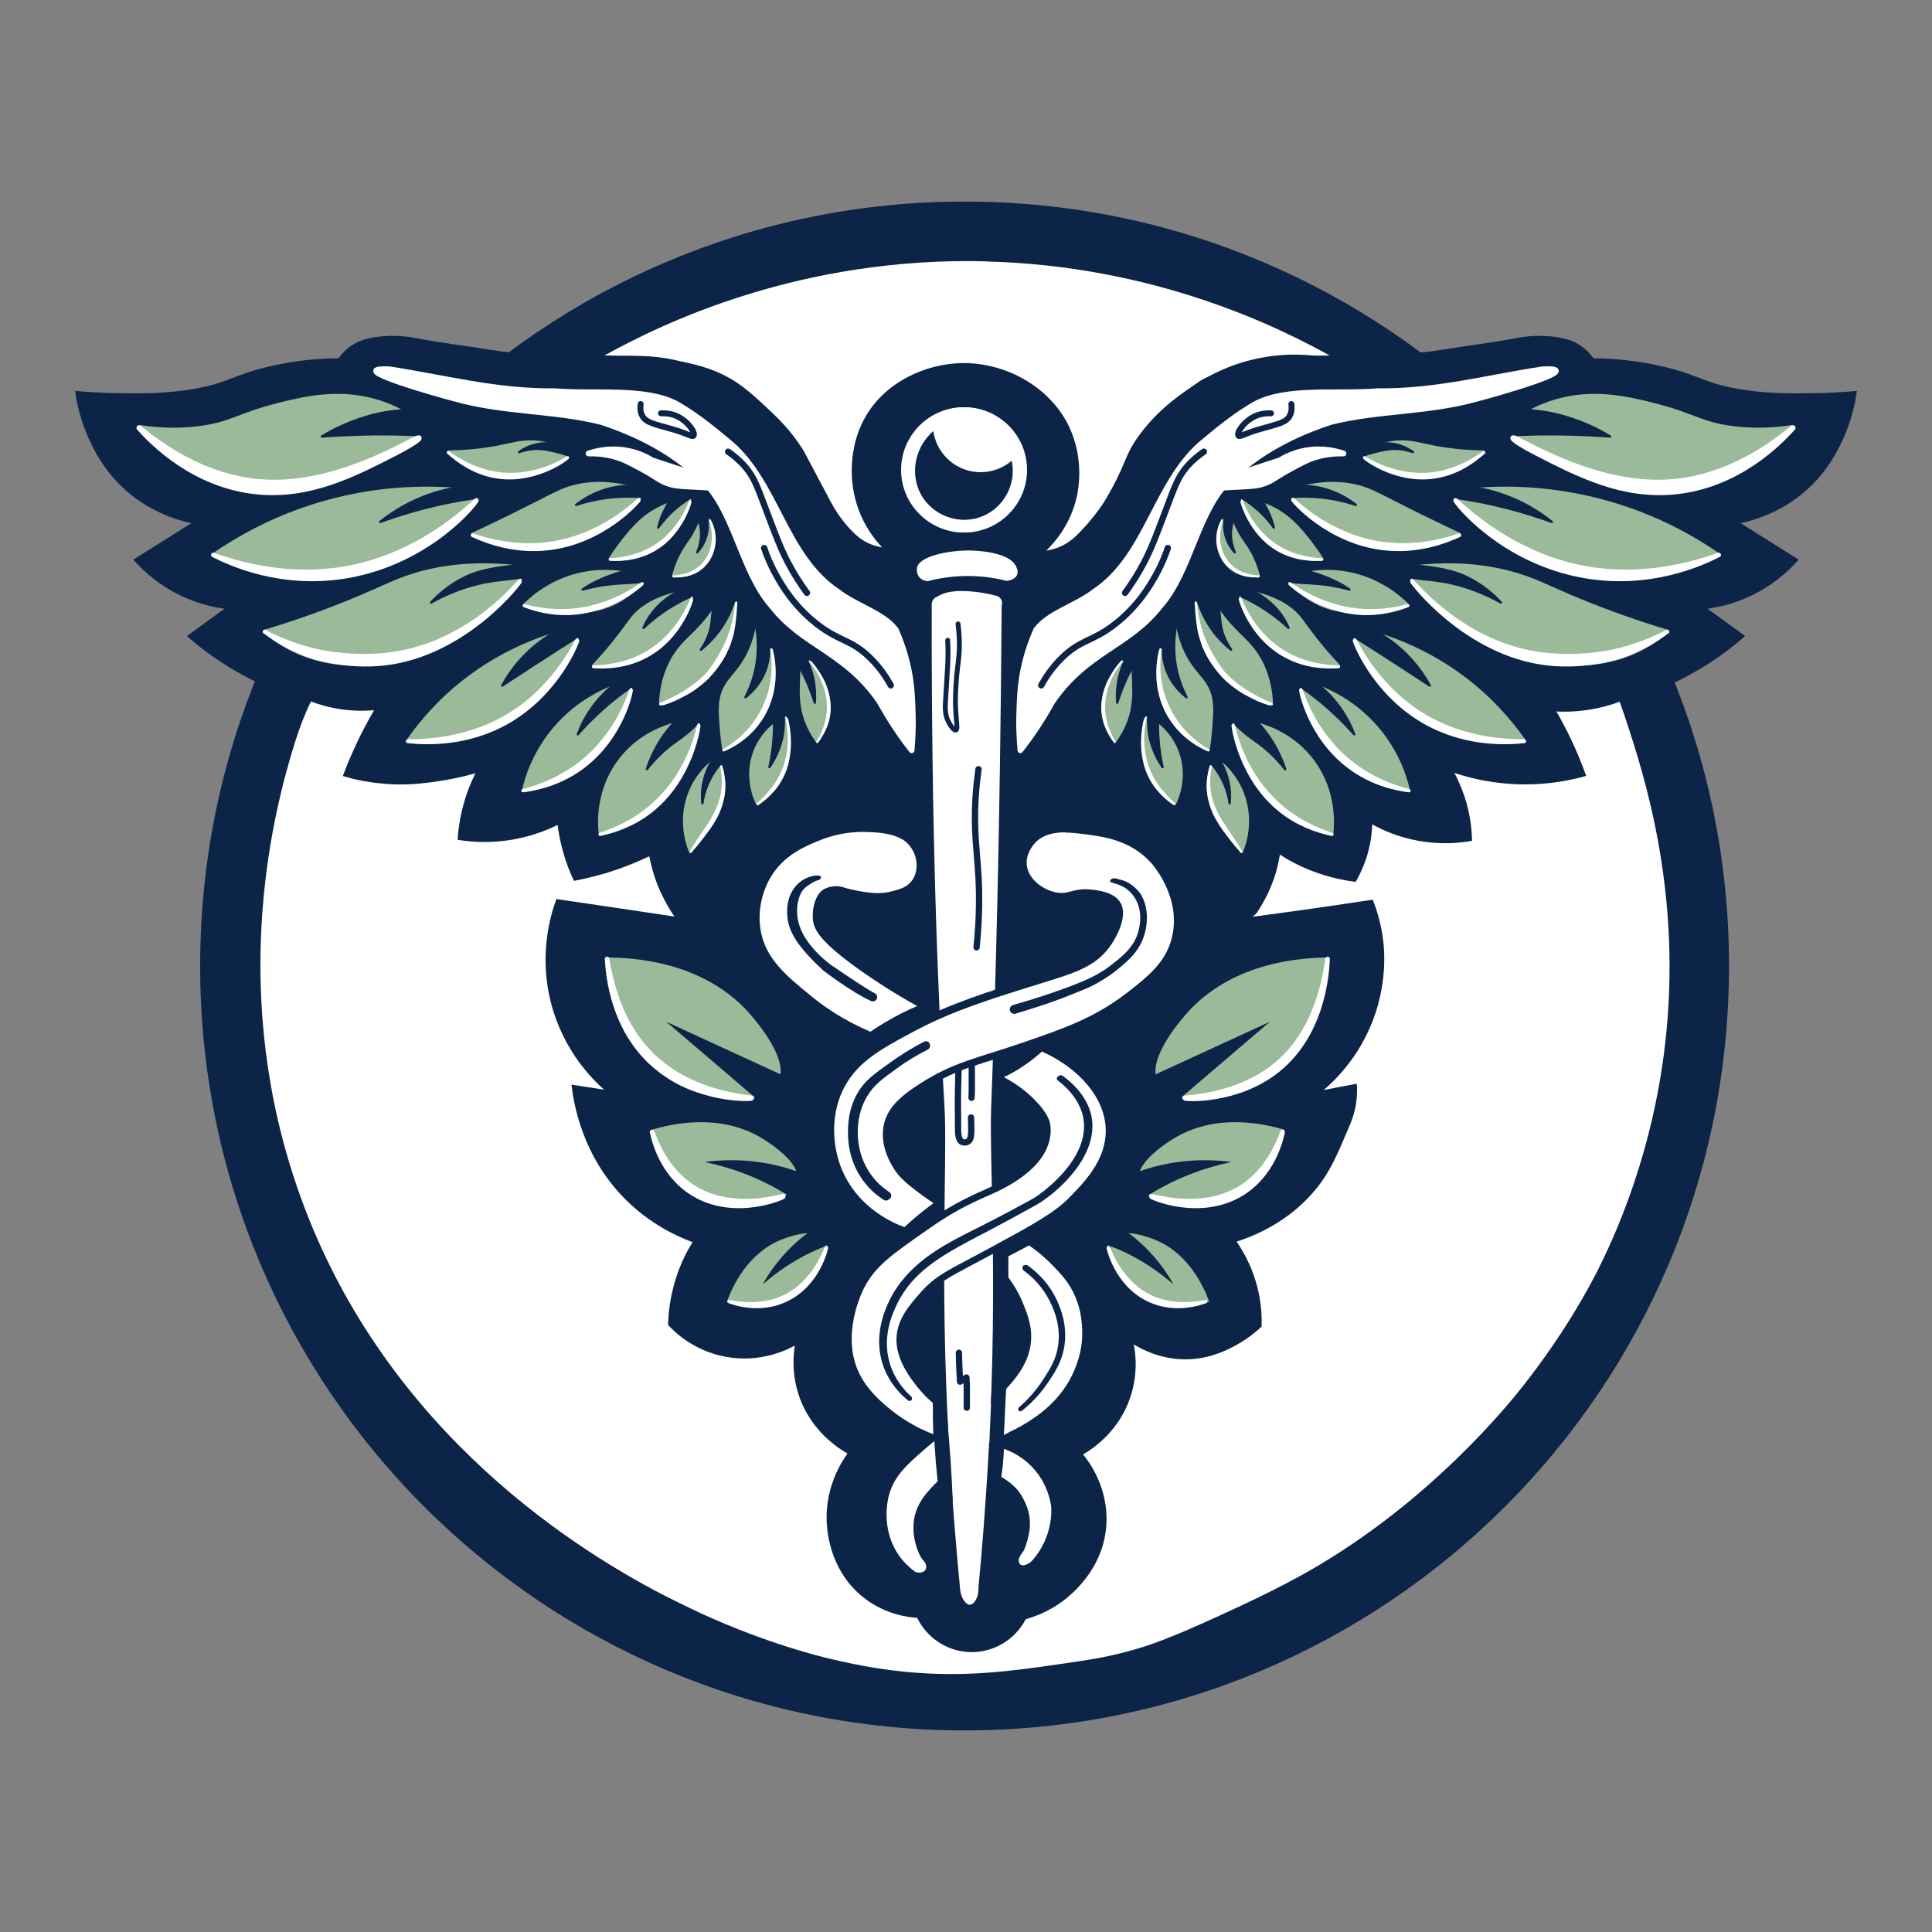<?xml version="1.0" encoding="UTF-8"?><svg id="Layer_1" xmlns="http://www.w3.org/2000/svg" viewBox="0 0 150 150"><rect x="0" y="0" width="150" height="150" fill="#808080" stroke="none"/><defs><style>.cls-1,.cls-2,.cls-3,.cls-4{stroke-width:0px;}.cls-1,.cls-5{fill:#0c2447;}.cls-6{stroke-width:.49px;}.cls-6,.cls-7,.cls-8,.cls-9,.cls-10,.cls-11,.cls-12,.cls-13,.cls-5,.cls-14,.cls-15,.cls-16,.cls-17,.cls-18,.cls-19,.cls-20,.cls-21,.cls-22,.cls-23,.cls-24,.cls-25,.cls-26,.cls-27,.cls-28,.cls-29{stroke-linecap:round;stroke-linejoin:round;}.cls-6,.cls-7,.cls-8,.cls-9,.cls-10,.cls-11,.cls-12,.cls-13,.cls-15,.cls-16,.cls-17,.cls-18,.cls-19,.cls-20,.cls-21,.cls-22,.cls-23,.cls-24,.cls-25,.cls-26,.cls-27,.cls-4,.cls-28,.cls-29{fill:#fff;}.cls-6,.cls-5,.cls-20,.cls-24{stroke:#0c2447;}.cls-7{stroke-width:.31px;}.cls-7,.cls-8,.cls-9,.cls-10,.cls-11,.cls-12,.cls-13,.cls-15,.cls-16,.cls-17,.cls-18,.cls-19,.cls-21,.cls-22,.cls-23,.cls-25,.cls-26,.cls-27,.cls-28,.cls-29{stroke:#fff;}.cls-8{stroke-width:.18px;}.cls-9{stroke-width:.14px;}.cls-10{stroke-width:.36px;}.cls-11{stroke-width:.19px;}.cls-12{stroke-width:.18px;}.cls-2,.cls-14{fill:#9bba9a;}.cls-13{stroke-width:.3px;}.cls-5{stroke-width:.18px;}.cls-14{stroke:#9bba9a;}.cls-14,.cls-15{stroke-width:.33px;}.cls-16{stroke-width:.21px;}.cls-17{stroke-width:.41px;}.cls-18{stroke-width:.44px;}.cls-19{stroke-width:.44px;}.cls-20{stroke-width:.46px;}.cls-21{stroke-width:.19px;}.cls-22{stroke-width:.14px;}.cls-23{stroke-width:.28px;}.cls-24{stroke-width:.38px;}.cls-3{fill:#131338;}.cls-25{stroke-width:.25px;}.cls-26{stroke-width:.24px;}.cls-27{stroke-width:.25px;}.cls-28{stroke-width:.21px;}.cls-29{stroke-width:.17px;}</style></defs><circle class="cls-4" cx="75.33" cy="75.79" r="57.37"/><path class="cls-1" d="M74.89,15.65c-32.78,0-59.35,26.57-59.35,59.35s26.57,59.35,59.35,59.35,59.35-26.57,59.35-59.35S107.67,15.65,74.89,15.65ZM76.58,20.3c13.01.34,22.62,5,27.18,7.6-1.37-.31-3.7-.64-6.43,0-2.53.59-4.23,1.73-5.11,2.34-.83.57-2.51,1.74-3.95,3.8-1.01,1.45-.88,2.14-2.48,4.82,0,0-.64,1.08-1.85,2.35-.49.52-.96.94-1.65,1.24-.42.18-.8.26-1.06.3.55-.53,1.86-1.93,2.37-4.18.1-.46.61-2.87-.58-5.41-1.47-3.12-4.93-5.02-8.33-4.97-2.85.05-5.91,1.47-7.45,4.09-.99,1.67-1.11,3.43-1.11,4.2-.02,1.79.52,3.12.75,3.62.5,1.12,1.15,1.91,1.61,2.4-.28-.05-.68-.14-1.12-.35-.49-.24-.89-.56-1.36-1.06-.86-.93-1.35-1.83-1.48-2.07-2.08-3.9-2.03-3.86-2.24-4.19-.95-1.49-1.95-2.42-2.77-3.19-1.24-1.16-2.3-2.14-4.01-2.83-1.35-.55-2.69-.75-3.25-.83-.32-.05-.65-.08-2.01-.18-1.2-.08-2.31-.15-3.32-.2,4.61-2.56,15.28-7.68,29.66-7.31ZM123.85,99c-.46.9-2.34,4.47-5.62,8.63-1.05,1.33-7.17,8.96-16.6,14.34-2.61,1.49-5.38,2.75-7.39,3.67-3.49,1.59-5,2.09-6.02,2.39-2.09.61-3.64.84-5.8,1.15-3.87.56-7.54,1.09-12.32.6-2.42-.25-4.21-.66-5.48-.95-.91-.21-4.97-1.19-10.11-3.53,0,0-1.62-.75-3.17-1.55-7.24-3.79-22.45-13.46-28.59-32.54-4.85-15.07-1.55-28.22.19-33.7.15-.47.32-.97.52-1.49.22-.56.45-1.09.68-1.56.62.24,1.44.48,2.42.62.97.13,1.82.12,2.48.06-.47.82-.96,1.72-1.42,2.72-.39.83-.72,1.63-1,2.39.41.12.94.27,1.56.38.39.07,1.28.23,2.45.27,1.41.04,2.48-.11,3.36-.24.77-.11,1.77-.3,2.92-.62-.35.71-.73,1.62-1,2.71-.23.92-.34,1.75-.38,2.45.9.15,2.12.25,3.54.09,1.84-.21,3.29-.78,4.22-1.24.08.59.2,1.26.4,1.99.25.92.56,1.7.87,2.35,1-.19,2.14-.46,3.37-.89.92-.32,1.75-.67,2.48-1.02.15.77.4,1.73.88,2.78.34.75.72,1.39,1.07,1.9-3.05-.46-6.1-.91-9.16-1.36-.41,1.11-1.43,4.3-.39,8.18.97,3.64,3.19,5.82,4.09,6.62-.84-.13-1.69-.26-2.53-.39.16,1.41.81,5.6,4.29,9.01,1.85,1.81,3.82,2.74,5.11,3.22-.45.72-.98,1.74-1.36,3.03-.4,1.34-.52,2.53-.54,3.4.47.51,1.99,2.03,4.53,2.48,2.67.48,4.72-.56,5.31-.88-.12.78-.26,2.33.39,4.09.98,2.65,3.07,3.93,3.7,4.29-.41.57-1.86,2.71-1.59,5.68.06.7.37,3.58,2.86,5.52,1.64,1.28,3.38,1.51,4.14,1.56.78,1.6,2.39,2.63,4.16,2.66,1.79.03,3.45-.97,4.27-2.56.72-.2,1.81-.6,2.9-1.42.47-.36,3.15-2.38,3.36-5.93.17-2.89-1.39-4.93-1.81-5.44.61-.35,2.5-1.54,3.5-3.98.82-2.03.58-3.83.44-4.56.69.42,2.26,1.25,4.34,1.15,1.72-.08,2.98-.75,3.63-1.11.87-.48,1.51-1.01,1.95-1.42.03-.83-.02-2.05-.44-3.47-.42-1.4-1.03-2.45-1.5-3.13,1.43-.46,4.1-1.56,6.15-4.07,1.1-1.34,1.64-2.61,2.61-4.91.18-.42.42-1.04.53-1.86.08-.58.07-1.08.04-1.42-.86.16-1.71.32-2.57.49.97-.83,2.77-2.61,3.85-5.49,1.04-2.77.87-5.13.8-5.84-.14-1.46-.52-2.64-.84-3.45-2.42.37-4.87.73-7.35,1.06-.67.09-1.33.18-1.99.27.1-.09.21-.18.31-.27.48-.7,1.02-1.66,1.42-2.88.2-.61.32-1.18.4-1.68.77.5,1.83,1.07,3.14,1.5,1.03.34,1.97.52,2.74.62.41-.71.89-1.73,1.13-3.01.1-.53.14-1.02.16-1.46.79.44,2.01,1,3.59,1.28,1.76.32,3.23.17,4.16,0-.02-.93-.15-2.17-.62-3.54-.23-.66-.49-1.24-.75-1.73,1.29.43,3.22.9,5.58.89,1.9-.01,3.49-.33,4.65-.66-.3-.84-.66-1.75-1.11-2.7-.39-.84-.8-1.61-1.2-2.3.76.04,1.71.01,2.79-.18.82-.15,1.54-.36,2.12-.58.12.32.29.82.49,1.42,1.45,4.38,4.22,13.07,3.14,24.21-.9,9.28-4.08,16.08-5.53,18.9Z"/><path class="cls-2" d="M60.41,84.06c1.04-1.88-2.18-5.34-2.48-5.66-3.53-3.72-8.66-4.06-10.84-4.06.07.81.78,7.59,5.83,9.99,2.61,1.24,6.57,1.4,7.49-.27Z"/><path class="cls-2" d="M61.91,91.7c.33-1.53-2.63-3.26-2.91-3.42-3.24-1.86-6.87-1.02-8.39-.57.22.55,2.12,5.12,6.14,5.74,2.08.32,4.86-.39,5.16-1.75Z"/><path class="cls-2" d="M63.87,96.1c-.76-.88-3.12.11-3.34.2-2.55,1.1-3.68,3.64-4.09,4.75.43.12,4,1.03,6.16-1.09,1.12-1.09,1.94-3.07,1.26-3.86Z"/><path class="cls-4" d="M79.9,96.7c.83.57,1.44,1.14,1.86,1.58.65.68,1.26,1.31,1.71,2.36.42.98.5,1.83.53,2.24.06.79-.01,1.41-.06,1.71-.04.24-.22,1.33-.89,2.54-1.11,2-2.86,3.05-3.69,3.54-.57.34-.84.38-3.28,1.76-.39.22-.83.49-1.36.86-.27.19-.68.54-1.17,1-1.23,1.16-2.13,2.01-2.48,3.22-.47,1.64.3,3.15.34,3.22.04.08.08.15.1.19.03.04.07.1.12.17.08.1.13.15.15.18.11.13.18.4.09.58-.11.21-.45.33-.81.19-.38-.28-.93-.74-1.39-1.46-1.27-1.99-.74-4.15-.66-4.46.4-1.51,1.35-2.36,2.88-3.69,2.79-2.44,3.84-2.06,5.93-4.28.96-1.01,2.18-2.35,2.24-4.23.04-1.05-.3-1.9-.62-2.7-.36-.9-.81-1.58-1.15-2.04v-1.64c.53-.28,1.06-.56,1.59-.84Z"/><path class="cls-4" d="M74.54,123.36c.06.75.47,1.24.77,1.23.3-.01.68-.53.66-1.3,0-.02,0-.04,0-.06.25-2.6.57-6.44.82-11.11.68-12.75.02-22.19.16-26.03.33-8.79.7-21.57.82-39.07.01-.03.09-.28-.06-.51-.12-.19-.31-.24-.35-.25-.89-.24-1.66-.33-2.22-.36-1.8-.1-2.26.39-2.42.45-.23.09-.38.31-.38.56-.04,17.48.47,30.27.99,39.03.23,3.85-.38,13.22.33,25.87.27,4.86.62,8.86.88,11.55Z"/><path class="cls-4" d="M77.74,114.68c.04-.32.08-.65.12-.99.04-.41.07-.81.09-1.2.47.16,1.54.61,2.45,1.71.91,1.1,1.14,2.25,1.21,2.74,0,0,.27,2.27-1.48,4.23-.19.21-.44.3-.44.3-.12.04-.31.11-.45.01-.14-.1-.16-.3-.14-.41.01-.09.05-.16.12-.29.08-.14.15-.24.17-.25.2-.26.34-.82.38-.95.12-.46.33-1.28.07-2.23-.03-.12-.06-.21-.08-.27-.2-.6-.52-1.08-.61-1.2,0,0,0-.01-.01-.02-.23-.32-.63-.73-1.37-1.18Z"/><path class="cls-4" d="M79.68,36.48c0,2.68-2.18,4.86-4.86,4.86s-4.86-2.18-4.86-4.86,2.18-4.86,4.86-4.86,4.86,2.18,4.86,4.86Z"/><path class="cls-3" d="M71.36,35.77c1.02.87,2.44,1.13,3.7.66,1.28-.47,2.19-1.61,2.39-2.96,1.58,1.37,1.86,3.68.74,5.27-.99,1.4-2.91,2.04-4.61,1.32-1.65-.71-2.59-2.5-2.22-4.28Z"/><path class="cls-4" d="M67.85,64.62c1.83.11,2.43.67,2.63.88.12.13.55.59.66,1.32.02.17.13.91-.33,1.54-.38.52-.92.67-1.48.82-.86.24-1.59.15-1.92.11-1.13-.14-1.87-.38-1.87-.38-.1-.03-.29-.1-.55-.11,0,0-.52-.02-.99.22-.69.36-.98,1.56-.88,2.41.08.72.47,1.64,3.73,3.95,1.05.74,2.52,1.71,4.36,2.73-.37.16-.76.33-1.15.53-.94.47-1.76.97-2.48,1.46-2.11-.89-3.62-1.96-4.58-2.75-1.93-1.57-3.58-2.91-3.95-5.16-.35-2.11.6-3.78.77-4.06,1.02-1.73,2.62-2.39,3.73-2.85,1.9-.79,3.48-.71,4.28-.66Z"/><path class="cls-4" d="M72.46,111.62s-.06,0-.1-.02c-.27-.1-.63-.25-1.04-.45-.27-.13-1.24-.63-2.17-1.36-.57-.45-1.9-1.49-2.64-2.96-1.55-3.06.13-6.55.33-6.94.89-1.75,2.2-2.67,4.8-4.49.95-.67,2.13-1.49,3.88-2.33.33-.16.64-.29.94-.42.72-.32,1.4-.62,2.33-1.21.33-.21,1.47-.99,2.07-2.06.23-.41.33-.77.37-.94.05-.23.12-.68.04-1.14-.08-.47-.45-1.04-1.1-1.71-.67-.68-1.46-1.27-2.34-1.73-.09-.05-.14-.14-.14-.24,0-.1.06-.19.15-.24.52-.25,1.03-.54,1.52-.87.49-.33.95-.69,1.39-1.08.05-.05.11-.07.18-.07.04,0,.07,0,.11.02,3.09,1.4,5.04,3.82,5.09,6.32.04,2.43-1.74,4.24-2.91,5.44-1.23,1.25-3.04,2.23-6.34,4.02-.56.31-1.06.57-1.5.8-1.93,1.02-2.73,1.44-3.7,2.55-.85.97-1.83,2.08-1.8,3.55.03,1.48,1.06,2.8,1.56,3.43.35.44.74.85,1.17,1.21.06.05.09.12.09.2l.04,2.43c0,.09-.04.17-.11.22-.05.03-.1.05-.15.05Z"/><path class="cls-1" d="M80.92,81.65c2.87,1.3,4.89,3.6,4.93,6.08.04,2.33-1.68,4.08-2.85,5.27-1.16,1.18-2.88,2.12-6.26,3.95-3.02,1.64-4.04,2-5.27,3.4-.83.95-1.9,2.12-1.87,3.73.03,1.58,1.1,2.94,1.62,3.6.44.55.87.96,1.2,1.24.01.81.03,1.62.04,2.43-.27-.1-.62-.25-1.02-.44-.18-.09-1.17-.58-2.12-1.33-.57-.45-1.85-1.45-2.57-2.87-1.52-3,.19-6.43.33-6.7.86-1.69,2.15-2.59,4.72-4.39.94-.66,2.12-1.48,3.84-2.3,1.13-.54,1.97-.8,3.29-1.65.24-.16,1.5-.97,2.16-2.15.28-.49.37-.91.4-1.02.04-.18.14-.7.04-1.24-.04-.23-.18-.83-1.18-1.85-.49-.5-1.27-1.18-2.41-1.78.47-.22,1-.51,1.55-.89.56-.37,1.03-.76,1.42-1.11M80.92,81.11c-.13,0-.26.05-.36.14-.42.38-.88.74-1.36,1.06-.47.32-.97.6-1.48.85-.18.09-.3.27-.3.47,0,.2.11.39.28.48.86.45,1.62,1.02,2.28,1.68.42.43.94,1.05,1.03,1.57.07.43,0,.87-.04,1.03-.03.13-.12.47-.34.87-.57,1.01-1.66,1.76-1.98,1.96-.91.58-1.58.87-2.29,1.19-.3.13-.61.27-.94.43-1.76.84-2.96,1.68-3.92,2.35-2.64,1.85-3.97,2.78-4.89,4.59-.2.4-1.94,4-.33,7.18.77,1.51,2.13,2.58,2.71,3.04.92.72,1.86,1.21,2.22,1.39.35.17.7.33,1.06.46.06.02.13.04.19.04.11,0,.22-.03.31-.1.15-.1.23-.27.23-.45l-.02-1.13-.02-1.31c0-.15-.07-.3-.19-.4-.41-.35-.79-.74-1.12-1.16-.48-.62-1.48-1.88-1.51-3.28-.03-1.37.88-2.39,1.67-3.3l.06-.07c.94-1.07,1.72-1.48,3.62-2.49.44-.23.93-.49,1.5-.8,3.31-1.79,5.14-2.78,6.38-4.05,1.23-1.25,3.05-3.11,3.01-5.65-.05-2.6-2.06-5.11-5.24-6.55-.07-.03-.15-.05-.22-.05h0Z"/><path class="cls-1" d="M77.81,114.22l-1.08-.06c.04-1.14.09-2.28.14-3.42.05-1.27.11-2.54.17-3.8.38-.09.76-.19,1.14-.28-.06,1.19-.13,2.38-.18,3.58-.07,1.33-.13,2.66-.19,3.98Z"/><path class="cls-1" d="M73.01,116.56c.32,0,.64,0,.96,0-.04-1-.09-2.03-.16-3.08-.08-1.14-.17-2.25-.27-3.33-.37-.07-.73-.13-1.1-.2.06,1.41.14,2.54.2,3.36.06.73.11,1.26.18,1.86.07.57.14,1.05.19,1.4Z"/><path class="cls-2" d="M89.91,84.06c-1.04-1.88,2.18-5.34,2.48-5.66,3.53-3.72,8.66-4.06,10.84-4.06-.07.81-.78,7.59-5.83,9.99-2.61,1.24-6.57,1.4-7.49-.27Z"/><path class="cls-2" d="M88.41,91.7c-.33-1.53,2.63-3.26,2.91-3.42,3.24-1.86,6.87-1.02,8.39-.57-.22.55-2.12,5.12-6.14,5.74-2.08.32-4.86-.39-5.16-1.75Z"/><path class="cls-2" d="M86.45,96.1c.76-.88,3.12.11,3.34.2,2.55,1.1,3.68,3.64,4.09,4.75-.43.12-4,1.03-6.16-1.09-1.12-1.09-1.94-3.07-1.26-3.86Z"/><path class="cls-1" d="M61.88,84c-3.38-1.56-6.77-3.11-10.15-4.67,2.74,2.34,5.48,4.68,8.22,7.02.65-.79,1.29-1.57,1.94-2.36Z"/><path class="cls-1" d="M62.92,91.36c-.93-.41-2.2-.85-3.76-1.1-1.81-.28-3.36-.19-4.46-.04,1.17.24,2.63.65,4.22,1.37,1.26.58,2.31,1.22,3.14,1.8.29-.68.57-1.36.86-2.04Z"/><path class="cls-1" d="M64.03,94.87c-.73.41-1.65,1.03-2.59,1.94-1.08,1.06-1.79,2.12-2.23,2.92.74-.66,1.73-1.41,2.99-2.1,1-.55,1.95-.92,2.75-1.18-.31-.53-.62-1.05-.92-1.58Z"/><path class="cls-1" d="M88.44,84c3.38-1.56,6.77-3.11,10.15-4.67-2.74,2.34-5.48,4.68-8.22,7.02-.65-.79-1.29-1.57-1.94-2.36Z"/><path class="cls-1" d="M87.4,91.36c.93-.41,2.2-.85,3.76-1.1,1.81-.28,3.36-.19,4.46-.04-1.17.24-2.63.65-4.22,1.37-1.26.58-2.31,1.22-3.14,1.8-.29-.68-.57-1.36-.86-2.04Z"/><path class="cls-1" d="M86.29,94.87c.73.41,1.65,1.03,2.59,1.94,1.08,1.06,1.79,2.12,2.23,2.92-.74-.66-1.73-1.41-2.99-2.1-1-.55-1.95-.92-2.75-1.18.31-.53.62-1.05.92-1.58Z"/><path class="cls-24" d="M73.58,49.71c.04.81.02,1.47,0,1.91-.03.63-.14,2.27-.16,2.63-.04.67-.08,1.18.2,1.75.16.34.45.73.6.68.18-.06-.02-.77-.04-2.15,0-.49.01-.84.04-1.31.07-1.22.18-1.62.24-2.43.04-.56.05-1.36-.08-2.35"/><path class="cls-6" d="M75.97,59.72c-.07.51-.17,1.3-.23,2.27-.15,2.56.12,4.1.23,6.12.07,1.26.09,3.13-.15,5.44"/><path class="cls-6" d="M74.54,79.99c-.02.45-.05,1.07-.08,1.81-.03.82-.06,1.72-.08,2.87-.02,1.32,0,1.86,0,2.11,0,.02,0,.11,0,.23,0,.29,0,.38,0,.59,0,.39.03.66.12.85.03.06.07.13.14.18.09.06.18.06.22.07.11,0,.18-.02.21-.03,0,0,.09-.04.17-.11.18-.18.17-.69.17-.81,0-.3-.01-.58-.02-.99"/><path class="cls-6" d="M75.63,78.29c.01.4.03,1.03,0,1.81-.04,1.19-.15,1.52-.18,2.05,0,.15,0,.09,0,.62,0,.45,0,.48,0,1.08,0,.44,0,.5,0,.72,0,.28-.01.51-.02.66"/><path class="cls-6" d="M74.45,105.03c0,.41.02.76.03,1.05,0,.15.02.38.03.66.01.2.02.38.03.53.16-.11.32-.22.49-.32,0,.14.02.36.03.63,0,.33,0,.52,0,.95,0,.18,0,.44,0,.76"/><path class="cls-4" d="M70.21,95.58s-.06,0-.1-.02c-.64-.22-3.9-1.48-5.17-4.99-.26-.71-1.01-3.22.12-5.82,1.06-2.44,3.17-3.56,5.84-4.97,2.91-1.54,5.85-2.46,9.26-3.53l.75-.23c2.47-.77,3.97-1.23,5.04-2.73.53-.75,1.28-2.23.76-3.07-.44-.7-1.63-.81-2.08-.85-.13-.01-.25-.02-.36-.02-.43,0-.73.08-1.02.16-.26.07-.53.14-.85.14-.18,0-.35-.02-.55-.06-1.1-.25-2.29-1.13-2.42-2.34-.12-1.05.6-1.85.74-2,.58-.6,1.41-.89,2.53-.89.59,0,1.16.08,1.67.15,1.51.2,3.58.48,5.23,2.29.1.11,2.45,2.72,1.72,5.97-.48,2.13-2,3.31-3.62,4.56-2.6,2.01-5.04,2.84-8.43,4-.82.28-1.54.51-2.2.72-2.02.64-3.48,1.1-5.42,2.33-1.72,1.09-2.48,1.93-2.72,3-.24,1.05.06,2.25.83,3.39.26.39.59.74,1.49,1.44.36.28.83.62,1.4,1,.08.05.13.14.13.24s-.04.19-.12.25c-.38.28-.78.58-1.18.92-.38.31-.73.62-1.05.92-.06.05-.13.08-.2.08Z"/><path class="cls-1" d="M82.68,64.64c.57,0,1.14.08,1.63.14,1.49.2,3.47.47,5.05,2.2.12.13,2.34,2.63,1.65,5.71-.44,1.98-1.85,3.1-3.51,4.39-2.51,1.94-4.88,2.77-8.34,3.95-3.37,1.15-5.08,1.42-7.68,3.07-1.74,1.1-2.58,2-2.85,3.18-.4,1.75.67,3.31.88,3.62.3.44.67.82,1.55,1.5.37.28.84.63,1.42,1.01-.39.28-.79.59-1.2.93-.38.31-.73.63-1.06.93-.44-.15-3.73-1.33-4.99-4.81-.15-.41-1.04-2.95.11-5.6,1-2.3,2.94-3.36,5.71-4.83,2.88-1.53,5.79-2.44,9.22-3.51,2.93-.92,4.69-1.33,5.93-3.07.14-.19,1.52-2.19.77-3.4-.51-.82-1.81-.94-2.31-.99-.14-.01-.27-.02-.39-.02-.86,0-1.25.29-1.87.29-.14,0-.3-.02-.48-.06-.96-.21-2.07-1-2.2-2.09-.11-.94.58-1.67.66-1.76.61-.63,1.47-.8,2.32-.8M82.68,64.05c-1.21,0-2.11.32-2.75.98-.16.17-.96,1.05-.82,2.23.15,1.35,1.45,2.33,2.65,2.59.21.05.41.07.61.07.36,0,.65-.08.92-.15.29-.08.56-.15.95-.15.1,0,.22,0,.34.02.37.03,1.5.14,1.86.71.41.66-.22,2.01-.75,2.75-1.01,1.42-2.47,1.87-4.88,2.62l-.74.23c-3.43,1.07-6.39,2-9.32,3.55-2.72,1.44-4.87,2.58-5.97,5.12-1.17,2.7-.39,5.3-.12,6.03,1.32,3.63,4.69,4.94,5.36,5.17.06.02.13.03.19.03.15,0,.29-.05.4-.16.34-.31.69-.62,1.04-.91.38-.31.77-.62,1.17-.91.16-.11.25-.3.24-.49s-.1-.37-.27-.48c-.47-.31-.94-.64-1.38-.99-.87-.67-1.18-1.01-1.43-1.37-.73-1.07-1.01-2.19-.79-3.16.23-.99.95-1.78,2.59-2.82,1.91-1.21,3.27-1.64,5.35-2.29.66-.21,1.39-.44,2.21-.72,3.28-1.12,5.88-2,8.51-4.04,1.59-1.23,3.23-2.5,3.73-4.73.76-3.4-1.68-6.12-1.79-6.24-1.72-1.88-3.85-2.17-5.4-2.38-.49-.07-1.1-.15-1.71-.15h0Z"/><path class="cls-1" d="M82.13,83.58s.09-.05.13-.08c.07-.04.15-.03.21,0,1.85,1.32,2.2,2.78,2.28,3.21.54,2.94-2.4,5.63-3.98,6.65-.16.11-.67.39-1.68.94-2.09,1.15-3.07,1.63-3.78,2.01-2.11,1.15-4.46,2.42-5.66,4.93-.33.69-1.2,2.5-.57,4.6.38,1.28,1.16,2.13,1.67,2.59.08.07.08.19.02.27h0c-.07.08-.19.09-.27.03-.56-.45-1.43-1.31-1.91-2.64-.84-2.33.14-4.45.45-5.09,1.35-2.82,4.13-4.27,5.87-5.17.62-.32,1.79-.88,3.82-1.97.99-.53,1.48-.8,1.64-.9.25-.16,4.32-2.89,3.74-6.16-.07-.39-.37-1.69-1.98-2.91-.11-.08-.1-.25.02-.32Z"/><path class="cls-1" d="M63.74,68.1c.02.06-.05.15-.11.19-.02.02-.04.02-.12.05-.06.02-.11.04-.17.06-.14.05-.29.14-.36.19-.22.14-.44.27-.62.49-.19.23-.26.45-.34.69-.05.17-.27.91-.02,1.86,0,0,.02.09.05.18.57,1.81,2.52,3.14,2.52,3.14,1.32.91,2.84,1.91,3.35,2.17.24.12.25.45.02.58,0,0,0,0,0,0-.09.05-.21.06-.31.02-1.58-.72-3.71-2.37-3.71-2.37-1.19-1.12-2.23-2.19-2.64-3.43-.03-.1-.05-.17-.06-.2-.03-.13-.44-1.76.56-2.92.66-.77,1.54-.85,1.75-.82.05,0,.19.03.21.11Z"/><path class="cls-1" d="M79.5,98.22c-.15.1-.16.32-.01.43.62.46,1.55,1.3,2.15,2.66.24.54.73,1.7.51,3.17-.15,1.05-.6,1.76-1.1,2.54-.66,1.04-1.39,1.78-1.94,2.25-.04.03-.06.09-.06.14,0,.14.17.21.28.13.58-.46,1.33-1.16,2.01-2.16.52-.77,1.11-1.63,1.3-2.89.24-1.62-.3-2.9-.53-3.42-.66-1.5-1.72-2.4-2.32-2.82-.09-.06-.2-.06-.29,0,0,0,0,0,0,0Z"/><path class="cls-1" d="M86.2,68.36s-.03.07,0,.1c.01.02.04.03.07.04.05.02.1.03.15.05.13.04.25.08.38.12.3.09.61.3.62.31.19.14.46.37.68.72.79,1.24.26,2.72.18,2.93-.39,1.03-1.19,1.66-2.04,2.32-.06.05-.29.23-.61.43-.61.39-1.38.77-2.73,1.27-1.08.4-2.52.89-4.25,1.38-.14.04-.24.16-.25.3,0,0,0,0,0,0-.03.25.21.44.45.37.6-.18,2.67-.8,4.25-1.45.9-.37,1.47-.54,2.37-1.09.27-.16.67-.4,1.14-.77.84-.67,1.78-1.42,2.21-2.72.07-.22.43-1.35.06-2.55-.12-.39-.27-.62-.32-.71,0,0-.54-.82-1.45-1.08-.05-.01-.12-.03-.28-.07-.21-.06-.24-.08-.32-.07-.12,0-.27.05-.31.15Z"/><path class="cls-1" d="M72.21,81.17c0-.24-.25-.41-.47-.29-1.11.58-1.98,1.15-2.62,1.61-1.29.92-1.94,1.4-2.46,2.24-.85,1.38-.83,2.78-.82,3.34.01.53.07,2.07,1.15,3.56.54.75,1.16,1.23,1.62,1.53.11.07.26.07.36-.01.03-.02.07-.05.1-.07.18-.13.17-.4-.02-.52-.39-.26-.87-.64-1.3-1.19-1.08-1.38-1.14-2.86-1.15-3.3-.01-.42-.03-1.66.7-2.91.52-.89,1.15-1.36,2.32-2.2.88-.64,1.71-1.12,2.41-1.47.11-.05.17-.16.18-.28,0,0,0,0,0,0Z"/><path class="cls-10" d="M47.14,74.46c.07,1.35.46,5.46,3.63,8.23,3.25,2.84,7.59,2.67,7.61,2.57.02-.1-4.24-.17-7.44-3.04-2.41-2.16-3.39-5.17-3.81-7.76Z"/><path class="cls-10" d="M50.63,87.89c.14.66.76,3.27,3.13,4.75,3.23,2.02,7.09.32,7.08.24,0-.08-3.72,1.21-6.79-.56-1.97-1.14-2.93-3.11-3.42-4.43Z"/><path class="cls-25" d="M56.59,101.05c.47.18,2.38.83,4.36-.07,2.62-1.18,3.26-4.13,3.22-4.15-.04-.02-.8,2.52-3.07,3.73-1.5.8-3.15.75-4.51.49Z"/><path class="cls-1" d="M93.15,29.58c1.01-.53,2.56-1.23,4.54-1.65,1.64-.34,2.63-.3,4.95-.32,4.7-.05,7.06-.08,9.21-.44,1.99-.33,3.99-.55,5.97-.94.16-.03,1.44-.29,3.01-.06.8.12,1.32.31,1.77.59.56.35.91.77,1.12,1.06,1.51,0,3.42.16,5.57.68,2.67.65,3,1.22,5.58,1.68,2.13.38,4.02.37,5.67.35,1.49-.01,2.74-.1,3.63-.18-.13.96-.42,2.35-1.15,3.9-.34.71-1.04,2.16-2.48,3.54-1.97,1.89-4.2,2.57-5.4,2.83.71.44,1.42.88,2.12,1.33.8.5,1.6,1,2.39,1.5-.74.84-2.1,2.14-4.16,3.01-1.1.47-2.12.69-2.92.8.97.71,1.95,1.42,2.92,2.12-.93.82-2.25,1.86-3.98,2.83-.59.33-1.63.91-3.01,1.42-3.55,1.3-6.64,1.12-7.44,1.06-1.14-.09-3.56-.29-6.2-1.68-1.64-.86-2.68-1.83-3.01-2.12-2.33-2.11-9.14-7.31-22.95-17.29.54-.68,1.2-1.42,2.01-2.18.79-.74,1.55-1.34,2.24-1.83Z"/><path class="cls-4" d="M70.02,36.48c0,2.68,2.18,4.86,4.86,4.86s4.86-2.18,4.86-4.86-2.18-4.86-4.86-4.86-4.86,2.18-4.86,4.86Z"/><path class="cls-1" d="M78.55,35.77c-1.02.87-2.44,1.13-3.7.66-1.28-.47-2.19-1.61-2.39-2.96-1.58,1.37-1.86,3.68-.74,5.27.99,1.4,2.91,2.04,4.61,1.32,1.65-.71,2.59-2.5,2.22-4.28Z"/><path class="cls-18" d="M80.45,48.9c.99-1.32,3.01-1.81,4.54-2.98,4.17-2.8,4.73-8.68,8.58-11.72,1.22-1.02,2.5-2.04,3.87-2.82,2.44-1.32,6.39-.75,9.48-1.01,4.51.06,8.52-1.04,12.85-1.7,3.84-.18-4.16,2.05-5.12,2.29-3.74,1.06-7.7.88-11.35,1.81-2.87.95-5.43,2.27-7.66,4.35-2.67,2.34-3.14,7.21-5.57,9.95-2.44,3.12-5.65,3.49-8.34,7.38-.33.59-.7,1.21-1.12,1.86-.46.71-.93,1.35-1.39,1.94-.04-.42-.07-.93-.09-1.5,0-.11-.02-.64,0-1.28.03-.99.05-2.11.31-3.41.16-.79.44-1.88,1-3.14Z"/><path class="cls-19" d="M99.33,35.76c.43-.27,1.13-.63,2.06-.79,1.32-.23,2.39.06,2.92.24-.57-.01-1.39.03-2.31.33-.51.17-.9.38-1.69.8-1.37.74-1.37.88-1.98,1.13-.68.28-1.08.27-2.8.36-.73.04-1.84.11-3.23.22,2.34-.77,4.69-1.53,7.03-2.3Z"/><path class="cls-20" d="M100.26,31.37c.03.24.05.61-.14.94-.29.5-.86.6-2.31,1.01-1.25.36-1.56.64-1.66.5-.16-.21.43-1.12,1.3-1.51.48-.22.93-.23,1.23-.22"/><path class="cls-6" d="M90.67,42.55c-.19.57-.5,1.34-.98,2.19-.38.67-1.32,2.31-3.1,3.7-1.8,1.41-2.65,1.17-4.16,2.65-.8.79-1.3,1.59-1.59,2.12"/><path class="cls-6" d="M93.47,35.07c-.33.22-.81.59-1.29,1.13-.77.89-.99,1.63-1.77,3.68-.65,1.72-.98,2.58-1.4,3.43-.6,1.2-1.22,2.12-1.66,2.72"/><path class="cls-14" d="M105.03,48.78c1.93.41,5.16,1.36,8.42,3.77,2.28,1.68,3.81,3.52,4.79,4.9-1.24.08-4.89.17-8.28-2.13-2.06-1.4-3.22-3.14-3.52-3.6-.73-1.12-1.15-2.17-1.4-2.95Z"/><path class="cls-14" d="M112.65,38.25c2.63-.38,7.15-.67,12.4.87,3.66,1.07,6.45,2.68,8.33,3.97-1.53.68-6.11,2.49-11.46,1.15-3.25-.81-5.53-2.47-6.12-2.92-1.44-1.08-2.46-2.22-3.14-3.07Z"/><path class="cls-14" d="M101.03,52.94c1,.25,3.48,1.02,5.59,3.32,1.8,1.96,2.44,4.05,2.68,5.07-.96-.13-2.74-.5-4.47-1.8-3.11-2.32-3.68-5.82-3.79-6.59Z"/><path class="cls-14" d="M95.85,55.94c.45.02,4.02.28,6.17,3.36,1.59,2.28,1.41,4.7,1.34,5.37-.99-.35-3.19-1.28-5.04-3.51-1.71-2.06-2.27-4.18-2.47-5.21Z"/><path class="cls-14" d="M96.38,66.02c-.31-.83-.69-1.41-.97-1.78-.49-.66-.77-.77-1.1-1.39-.12-.23-.44-.84-.46-1.67-.03-1.04.4-1.81.62-2.15.46.35,1.42,1.19,1.96,2.61.79,2.08.14,3.91-.05,4.38Z"/><path class="cls-14" d="M89.13,55.81c.37.21,1.61.97,2.22,2.56.74,1.94-.02,3.64-.17,3.94-.42-.31-1.47-1.17-2.02-2.69-.65-1.79-.19-3.34-.04-3.81Z"/><path class="cls-14" d="M87.64,51.21c-.32.21-1.39,1-1.79,2.48-.55,1.98.55,3.57.7,3.78.7-.98.96-1.86,1.07-2.42.17-.86.13-1.71.08-2.87-.02-.4-.04-.74-.06-.97Z"/><path class="cls-14" d="M91.19,48.79c-.22.3-1.68,2.39-1.02,5.11.71,2.95,3.31,4.12,3.6,4.24.05-.3.11-.73.15-1.25.1-1.07.16-1.86.05-2.55-.28-1.67-1.47-1.85-2.37-4.12-.23-.59-.35-1.09-.42-1.42Z"/><path class="cls-14" d="M93.39,45.31c-.21.67-.7,2.59.11,4.74,1.3,3.42,4.78,4.42,5.17,4.52-.09-1.76-.62-2.9-1.06-3.6-.85-1.35-1.81-1.75-3.03-3.51-.6-.87-.97-1.66-1.18-2.15Z"/><path class="cls-14" d="M109.21,46.97c-.58-.57-2.33-2.14-5.06-2.49-1.85-.24-3.33.18-4.11.47,1.05,1.29,2.14,1.82,2.75,2.05,1.42.54,2.77.42,4.37.28.86-.08,1.56-.2,2.05-.31Z"/><path class="cls-14" d="M96.28,45.87c.14.66.61,2.48,2.27,3.97,2.18,1.95,4.78,1.89,5.32,1.86-.24-.25-.59-.63-1-1.11-1.07-1.25-1.65-2.13-1.94-2.5-.65-.84-1.92-1.8-4.65-2.22Z"/><path class="cls-14" d="M96.59,38.78c.1.56.4,1.77,1.41,2.85,1.75,1.87,4.19,1.77,4.57,1.75-.17-.26-.41-.62-.72-1.03-.32-.43-1.04-1.38-1.83-2.04-.51-.43-1.6-1.2-3.43-1.52Z"/><path class="cls-14" d="M100.03,38.22c.79.88,2.38,2.42,4.89,3.33,3.89,1.42,7.31.35,8.36-.03-.71-.33-1.78-.84-3.07-1.47-3.14-1.55-3.71-1.96-4.82-2.24-1.16-.29-2.94-.45-5.37.4Z"/><path class="cls-14" d="M95.42,40.07c.09.31.25.76.53,1.28.27.51.51.82.69,1.08.32.47.72,1.18,1.01,2.26-.37-.05-1.19-.2-1.94-.84-.31-.26-.84-.71-1.01-1.47-.26-1.2.62-2.19.73-2.31Z"/><path class="cls-14" d="M118.41,34.06c.48.27,1.23.7,2.11,1.27.93.61,1.21.85,1.79,1.19,1.17.69,2.2.95,2.88,1.13,3.2.83,6.3.1,6.67,0,3.96-.98,6.36-3.46,7.25-4.48-1.03.16-2.64.32-4.55.08-2.56-.32-3.05-1.02-6.21-1.81-2.13-.54-4.75-1.12-7.63-.25-1.92.58-3.28,1.61-4.11,2.35.6.17,1.19.34,1.79.51Z"/><path class="cls-14" d="M109.07,44.15c4.37-.63,7.46.03,9.49.76,1.4.51,2.36,1.07,5.11,2.15,2.39.94,4.39,1.58,5.71,1.98-.58.48-1.47,1.12-2.66,1.63-2.32.98-4.36.86-5.34.8-4.05-.28-6.88-2.42-8.5-3.62-1.77-1.32-3.01-2.69-3.8-3.69Z"/><path class="cls-5" d="M108.6,38.27c1.16-.36,3.72-.97,6.82-.23,2.44.58,4.15,1.75,5.06,2.48-2.07-.75-4.6-1.47-7.53-1.88-1.56-.22-3.01-.33-4.34-.36Z"/><path class="cls-5" d="M111.01,34.43c.86-.73,2.11-1.57,3.77-2.1,4.95-1.57,9.36,1.03,10.23,1.56-3.52-.26-7.4-.26-11.57.22-.83.09-1.63.2-2.42.32Z"/><path class="cls-5" d="M103.96,47.89c1.15.29,3.34,1.01,5.26,2.94.83.84,1.4,1.69,1.79,2.4-1.38-.91-2.78-1.82-4.2-2.73-.95-.61-1.89-1.2-2.83-1.79l-.02-.83Z"/><path class="cls-5" d="M98.65,38.13c.63-.22,2.15-.66,3.98-.22,1.25.31,2.14.9,2.64,1.29-.97-.32-2.29-.63-3.87-.65-.83-.01-1.57.06-2.21.16l-.54-.59Z"/><path class="cls-5" d="M98.52,44.91c.41-.24,1.05-.54,1.87-.61.97-.08,1.72.2,2.51.5.49.19,1.15.48,1.87.97-.96-.26-1.77-.38-2.33-.43-.91-.09-1.51-.05-2.69-.22-.52-.07-.94-.16-1.22-.22Z"/><path class="cls-5" d="M94.72,45.24c.12-.26,2.99.23,4.6,2.29.39.49.61.96.72,1.22-.47-.44-1.05-.92-1.75-1.39-1-.66-1.95-1.1-2.72-1.38-.78-.51-.87-.67-.84-.73Z"/><path class="cls-5" d="M99.67,51.76c.96.29,1.67.69,2.13,1,.34.22,1.85,1.25,2.89,3.24.21.41.36.77.45,1.01-.44-.5-.93-1.01-1.48-1.53-1.09-1.03-2.17-1.84-3.15-2.48-.28-.41-.56-.83-.84-1.24Z"/><path class="cls-5" d="M92.61,44.39c.03.83.2,2.5,1.28,4.18.55.86,1.18,1.46,1.69,1.87-.15-.22-.36-.56-.54-1-.34-.86-.3-1.48-.39-2.12-.09-.6-.33-1.45-1.03-2.42-.34-.17-.67-.33-1.01-.5Z"/><path class="cls-5" d="M94.86,54.88c.7,1.06,1.41,1.73,1.94,2.15.57.46,1.02.69,1.72,1.33.58.53,1,1.03,1.26,1.36-.22-.68-.6-1.59-1.26-2.55-.85-1.23-1.81-2.01-2.48-2.48-.39.06-.79.12-1.18.18Z"/><path class="cls-5" d="M93.93,59.15c.34.37.8.96,1.14,1.77.23.55.35,1.06.4,1.45.03-.35.04-.77-.02-1.24-.17-1.24-.72-2.14-1.09-2.64-.14.22-.29.43-.43.65Z"/><path class="cls-5" d="M90.98,47.53c-.17.33-1.34,2.69-.22,4.95.39.79.94,1.32,1.36,1.65-.29-.57-.6-1.32-.79-2.22-.43-2.1.04-3.85.36-4.74l-.72.36Z"/><path class="cls-5" d="M88.24,50.15c-.26-.08-.77.83-1.02,1.4-.1.22-.4.95-.48,1.99-.03.42-.02.78,0,1.02.18-.58.43-1.24.75-1.94.3-.63.61-1.19.91-1.67.02-.63-.07-.78-.16-.81Z"/><path class="cls-5" d="M89.37,54.98c-.26.06-.26,1.11-.19,1.72.02.24.12,1.03.57,1.97.18.38.37.68.51.89-.13-.6-.25-1.29-.31-2.06-.06-.7-.06-1.34-.03-1.9-.29-.56-.45-.64-.54-.62Z"/><path class="cls-5" d="M95.54,39c-.14.25-.79,1.46-.32,2.8.17.48.43.84.65,1.08-.16-.37-.45-1.19-.22-2.15.07-.27.17-.51.27-.7-.13-.34-.25-.68-.38-1.02Z"/><path class="cls-5" d="M95.83,38.33c.6.31,1.37.79,2.13,1.53.38.38.69.76.94,1.1-.18-.72-.44-1.27-.65-1.64-.29-.52-.45-.8-.78-1-.65-.37-1.42-.09-1.64,0Z"/><path class="cls-5" d="M104.7,43.88c2.08-.14,3.83-.07,5.12.03,2.6.2,3.63.7,3.98.86,1.3.61,2.19,1.43,2.73,2.01-.8-.45-2.03-1.05-3.62-1.44-.98-.24-1.7-.3-2.26-.36-1.37-.15-3.36-.44-5.95-1.11Z"/><path class="cls-17" d="M139.2,33.22c-1.07,1.2-4.3,4.48-9.17,4.96-4.07.4-7.44-1.32-10.66-2.97-1.25-.64-1.94-1.11-1.9-1.2.11-.23,5.65,3.57,11.54,3.44,4.45-.1,7.99-2.41,10.19-4.23Z"/><path class="cls-15" d="M133.45,43.09c-1.33.68-5.3,2.51-10.39,1.64-6.5-1.11-10.13-5.8-10.06-5.89.06-.09,3.62,3.84,9.38,5.13,4.25.95,8.17.13,11.07-.89Z"/><path class="cls-7" d="M129.44,49.04c-.75.57-1.93,1.34-3.51,1.89-.2.07-2.78.93-5.8.58-6.32-.73-10.58-6.36-10.53-6.42.04-.05,3.64,4.62,9.52,5.62,2.97.51,5.69-.04,6.11-.13,1.81-.39,3.24-1.02,4.22-1.53Z"/><path class="cls-13" d="M118.34,57.55c-1.51.16-4.71.27-7.83-1.55-3.92-2.29-5.39-6.26-5.34-6.3.05-.03,1.48,3.29,4.87,5.55,2.8,1.86,5.88,2.29,8.29,2.3Z"/><path class="cls-27" d="M109.4,61.39c-1.13-.15-2.93-.55-4.63-1.82-3.13-2.33-3.84-6-3.78-6.03.06-.03.8,2.96,3.48,5.31,1.67,1.46,3.51,2.17,4.93,2.54Z"/><path class="cls-27" d="M103.41,64.78c-1.17-.25-2.64-.75-4-1.84-3.18-2.54-3.71-6.64-3.67-6.66.04-.02.55,3.35,3.3,5.96,1.46,1.39,3.09,2.12,4.37,2.54Z"/><path class="cls-12" d="M96.39,66.14c-.25-.28-.59-.68-.97-1.18-.3-.4-.51-.67-.71-.99-.25-.4-.77-1.24-.9-2.4-.05-.43-.08-1.17.19-2.07-.13.6-.2,1.37-.03,2.23.17.81.5,1.42.69,1.77.2.37.33.51.75,1.14.43.63.76,1.16.97,1.5Z"/><path class="cls-29" d="M91.18,62.44s-1.08-.65-1.76-1.82c-1.32-2.25-.49-4.94-.47-4.94.02,0-.67,2.23.4,4.44.7,1.45,1.86,2.28,1.83,2.32Z"/><path class="cls-11" d="M93.82,58.25c-.59-.25-1.96-.93-2.94-2.45-1.54-2.39-.9-4.94-.78-5.37-.11.65-.37,2.73.81,4.88.94,1.71,2.29,2.59,2.91,2.94Z"/><path class="cls-8" d="M98.74,54.67s-.09,0-.15,0c-.08,0-.13-.02-.16-.03-.45-.15-.74-.28-.74-.28-.11-.05-.27-.12-.44-.21,0,0-.34-.17-.63-.33-.83-.48-1.48-1.11-1.48-1.11s-.88-.85-1.44-1.95c-.09-.19-.18-.38-.18-.38,0,0,0,0,0,0-.1-.17-.31-.88-.36-1.04-.12-.38-.25-1.31-.32-2.55.06.74.21,1.67.59,2.67,0,0,.45,1.18,1.25,2.3.06.09.13.18.13.18s.1.14.18.24c.11.15,1.27,1.46,3.63,2.43.02,0,.06.02.11.05Z"/><path class="cls-28" d="M103.94,51.77c-.89.07-2.62.07-4.31-.91-2.64-1.53-3.4-4.41-3.37-4.43.03-.02.82,2.46,3.16,4.01,1.53,1.02,3.2,1.29,4.51,1.33Z"/><path class="cls-21" d="M102.65,43.44c-.88.05-2.22-.01-3.49-.77-2.17-1.29-2.81-3.8-2.78-3.81.03-.02.62,2.03,2.51,3.36,1.26.89,2.65,1.16,3.75,1.22Z"/><path class="cls-22" d="M97.73,44.74c-.18.02-1.41.15-2.35-.75-.71-.68-.83-1.53-.86-1.77-.11-.91.23-1.61.37-1.85-.06.17-.14.44-.19.77-.04.31-.14,1.14.3,2,.2.4.44.65.5.71.79.81,1.88.88,2.24.89Z"/><path class="cls-23" d="M113.3,41.56c-1.23.57-3.34,1.32-5.89,1.02-4.34-.51-7.07-3.74-7.04-3.79.03-.05,2.48,2.59,6.43,3.33,2.54.47,4.82,0,6.49-.56Z"/><path class="cls-26" d="M109.31,47.02c-.87.34-2.12.68-3.6.61-3.29-.16-5.6-2.28-5.58-2.32.02-.04,1.95,1.6,4.96,2.01,1.7.23,3.17-.02,4.22-.3Z"/><path class="cls-9" d="M86.56,57.63c-.44-.57-.87-1.33-.97-2.27-.23-2.21,1.51-4.04,1.53-4.03.01,0-1.41,1.49-1.39,3.6.01,1.12.43,2.05.83,2.7Z"/><path class="cls-10" d="M103.07,74.46c-.06,1.34-.42,5.85-3.87,8.62-3.14,2.52-7.21,2.27-7.23,2.18-.02-.09,4.05-.05,7.14-2.63,2.76-2.31,3.63-5.78,3.96-8.17Z"/><path class="cls-10" d="M99.58,87.89c-.14.66-.76,3.27-3.13,4.75-3.23,2.02-7.09.32-7.08.24,0-.08,3.72,1.21,6.79-.56,1.97-1.14,2.93-3.11,3.42-4.43Z"/><path class="cls-25" d="M93.62,101.05c-.47.18-2.38.83-4.36-.07-2.62-1.18-3.26-4.13-3.22-4.15.04-.02.8,2.52,3.07,3.73,1.5.8,3.15.75,4.51.49Z"/><path class="cls-14" d="M105.79,35.22c.57.5,1.55,1.21,2.93,1.54,3.32.79,6.02-1.32,6.41-1.63-1.51-.01-2.73-.18-3.58-.33-1.35-.25-1.97-.5-3.01-.44-1.18.07-2.13.5-2.76.87Z"/><path class="cls-5" d="M105.18,35.6c.2-.24.78-.86,1.74-1.09,1.46-.35,2.61.47,2.78.59-.31-.11-.8-.25-1.4-.25-.21,0-.5.01-1.11.14-.5.11-1.19.29-2.01.61Z"/><path class="cls-16" d="M115.21,35.13c-.7.64-2.06,1.7-3.97,1.94-2.98.37-5.35-1.49-5.33-1.54.02-.04,2.06,1.41,4.78,1.28,1.88-.09,3.41-.9,4.51-1.68Z"/><path class="cls-1" d="M56.85,29.58c-1.01-.53-2.56-1.23-4.54-1.65-1.64-.34-2.63-.3-4.95-.32-4.7-.05-7.06-.08-9.21-.44-1.99-.33-3.99-.55-5.97-.94-.16-.03-1.44-.29-3.01-.06-.8.12-1.32.31-1.77.59-.56.35-.91.77-1.12,1.06-1.51,0-3.42.16-5.57.68-2.67.65-3,1.22-5.58,1.68-2.13.38-4.02.37-5.67.35-1.49-.01-2.74-.1-3.63-.18.13.96.42,2.35,1.15,3.9.34.71,1.04,2.16,2.48,3.54,1.97,1.89,4.2,2.57,5.4,2.83-.71.44-1.42.88-2.12,1.33-.8.5-1.6,1-2.39,1.5.74.84,2.1,2.14,4.16,3.01,1.1.47,2.12.69,2.92.8-.97.71-1.95,1.42-2.92,2.12.93.82,2.25,1.86,3.98,2.83.59.33,1.63.91,3.01,1.42,3.55,1.3,6.64,1.12,7.44,1.06,1.14-.09,3.56-.29,6.2-1.68,1.64-.86,2.68-1.83,3.01-2.12,2.33-2.11,9.14-7.31,22.95-17.29-.54-.68-1.2-1.42-2.01-2.18-.79-.74-1.55-1.34-2.24-1.83Z"/><path class="cls-18" d="M69.55,48.9c-.99-1.32-3.01-1.81-4.54-2.98-4.17-2.8-4.73-8.68-8.58-11.72-1.22-1.02-2.5-2.04-3.87-2.82-2.44-1.32-6.39-.75-9.48-1.01-4.51.06-8.52-1.04-12.85-1.7-3.84-.18,4.16,2.05,5.12,2.29,3.74,1.06,7.7.88,11.35,1.81,2.87.95,5.43,2.27,7.66,4.35,2.67,2.34,3.14,7.21,5.57,9.95,2.44,3.12,5.65,3.49,8.34,7.38.33.59.7,1.21,1.12,1.86.46.71.93,1.35,1.39,1.94.04-.42.07-.93.09-1.5,0-.11.02-.64,0-1.28-.03-.99-.05-2.11-.31-3.41-.16-.79-.44-1.88-1-3.14Z"/><path class="cls-19" d="M50.67,35.76c-.43-.27-1.13-.63-2.06-.79-1.32-.23-2.39.06-2.92.24.57-.01,1.39.03,2.31.33.51.17.9.38,1.69.8,1.37.74,1.37.88,1.98,1.13.68.28,1.08.27,2.8.36.73.04,1.84.11,3.23.22-2.34-.77-4.69-1.53-7.03-2.3Z"/><path class="cls-20" d="M49.74,31.37c-.03.24-.05.61.14.94.29.5.86.6,2.31,1.01,1.25.36,1.56.64,1.66.5.16-.21-.43-1.12-1.3-1.51-.48-.22-.93-.23-1.23-.22"/><path class="cls-6" d="M59.33,42.55c.19.57.5,1.34.98,2.19.38.67,1.32,2.31,3.1,3.7,1.8,1.41,2.65,1.17,4.16,2.65.8.79,1.3,1.59,1.59,2.12"/><path class="cls-6" d="M56.53,35.07c.33.22.81.59,1.29,1.13.77.89.99,1.63,1.77,3.68.65,1.72.98,2.58,1.4,3.43.6,1.2,1.22,2.12,1.66,2.72"/><path class="cls-14" d="M44.97,48.78c-1.93.41-5.16,1.36-8.42,3.77-2.28,1.68-3.81,3.52-4.79,4.9,1.24.08,4.89.17,8.28-2.13,2.06-1.4,3.22-3.14,3.52-3.6.73-1.12,1.15-2.17,1.4-2.95Z"/><path class="cls-14" d="M37.35,38.25c-2.63-.38-7.15-.67-12.4.87-3.66,1.07-6.45,2.68-8.33,3.97,1.53.68,6.11,2.49,11.46,1.15,3.25-.81,5.53-2.47,6.12-2.92,1.44-1.08,2.46-2.22,3.14-3.07Z"/><path class="cls-14" d="M48.97,52.94c-1,.25-3.48,1.02-5.59,3.32-1.8,1.96-2.44,4.05-2.68,5.07.96-.13,2.74-.5,4.47-1.8,3.11-2.32,3.68-5.82,3.79-6.59Z"/><path class="cls-14" d="M54.15,55.94c-.45.02-4.02.28-6.17,3.36-1.59,2.28-1.41,4.7-1.34,5.37.99-.35,3.19-1.28,5.04-3.51,1.71-2.06,2.27-4.18,2.47-5.21Z"/><path class="cls-14" d="M53.62,66.02c.31-.83.69-1.41.97-1.78.49-.66.77-.77,1.1-1.39.12-.23.44-.84.46-1.67.03-1.04-.4-1.81-.62-2.15-.46.35-1.42,1.19-1.96,2.61-.79,2.08-.14,3.91.05,4.38Z"/><path class="cls-14" d="M60.87,55.81c-.37.21-1.61.97-2.22,2.56-.74,1.94.02,3.64.17,3.94.42-.31,1.47-1.17,2.02-2.69.65-1.79.19-3.34.04-3.81Z"/><path class="cls-14" d="M62.36,51.21c.32.21,1.39,1,1.79,2.48.55,1.98-.55,3.57-.7,3.78-.7-.98-.96-1.86-1.07-2.42-.17-.86-.13-1.71-.08-2.87.02-.4.04-.74.06-.97Z"/><path class="cls-14" d="M58.81,48.79c.22.3,1.68,2.39,1.02,5.11-.71,2.95-3.31,4.12-3.6,4.24-.05-.3-.11-.73-.15-1.25-.1-1.07-.16-1.86-.05-2.55.28-1.67,1.47-1.85,2.37-4.12.23-.59.35-1.09.42-1.42Z"/><path class="cls-14" d="M56.61,45.31c.21.67.7,2.59-.11,4.74-1.3,3.42-4.78,4.42-5.17,4.52.09-1.76.62-2.9,1.06-3.6.85-1.35,1.81-1.75,3.03-3.51.6-.87.97-1.66,1.18-2.15Z"/><path class="cls-14" d="M40.79,46.97c.58-.57,2.33-2.14,5.06-2.49,1.85-.24,3.33.18,4.11.47-1.05,1.29-2.14,1.82-2.75,2.05-1.42.54-2.77.42-4.37.28-.86-.08-1.56-.2-2.05-.31Z"/><path class="cls-14" d="M53.72,45.87c-.14.66-.61,2.48-2.27,3.97-2.18,1.95-4.78,1.89-5.32,1.86.24-.25.59-.63,1-1.11,1.07-1.25,1.65-2.13,1.94-2.5.65-.84,1.92-1.8,4.65-2.22Z"/><path class="cls-14" d="M53.41,38.78c-.1.56-.4,1.77-1.41,2.85-1.75,1.87-4.19,1.77-4.57,1.75.17-.26.41-.62.72-1.03.32-.43,1.04-1.38,1.83-2.04.51-.43,1.6-1.2,3.43-1.52Z"/><path class="cls-14" d="M49.97,38.22c-.79.88-2.38,2.42-4.89,3.33-3.89,1.42-7.31.35-8.36-.03.71-.33,1.78-.84,3.07-1.47,3.14-1.55,3.71-1.96,4.82-2.24,1.16-.29,2.94-.45,5.37.4Z"/><path class="cls-14" d="M54.58,40.07c-.09.31-.25.76-.53,1.28-.27.51-.51.82-.69,1.08-.32.47-.72,1.18-1.01,2.26.37-.05,1.19-.2,1.94-.84.31-.26.84-.71,1.01-1.47.26-1.2-.62-2.19-.73-2.31Z"/><path class="cls-14" d="M31.59,34.06c-.48.27-1.23.7-2.11,1.27-.93.61-1.21.85-1.79,1.19-1.17.69-2.2.95-2.88,1.13-3.2.83-6.3.1-6.67,0-3.96-.98-6.36-3.46-7.25-4.48,1.03.16,2.64.32,4.55.08,2.56-.32,3.05-1.02,6.21-1.81,2.13-.54,4.75-1.12,7.63-.25,1.92.58,3.28,1.61,4.11,2.35l-1.79.51Z"/><path class="cls-14" d="M40.93,44.15c-4.37-.63-7.46.03-9.49.76-1.4.51-2.36,1.07-5.11,2.15-2.39.94-4.39,1.58-5.71,1.98.58.48,1.47,1.12,2.66,1.63,2.32.98,4.36.86,5.34.8,4.05-.28,6.88-2.42,8.5-3.62,1.77-1.32,3.01-2.69,3.8-3.69Z"/><path class="cls-5" d="M41.4,38.27c-1.16-.36-3.72-.97-6.82-.23-2.44.58-4.15,1.75-5.06,2.48,2.07-.75,4.6-1.47,7.53-1.88,1.56-.22,3.01-.33,4.34-.36Z"/><path class="cls-5" d="M38.99,34.43c-.86-.73-2.11-1.57-3.77-2.1-4.95-1.57-9.36,1.03-10.23,1.56,3.52-.26,7.4-.26,11.57.22.83.09,1.63.2,2.42.32Z"/><path class="cls-5" d="M46.04,47.89c-1.15.29-3.34,1.01-5.26,2.94-.83.84-1.4,1.69-1.79,2.4,1.38-.91,2.78-1.82,4.2-2.73.95-.61,1.89-1.2,2.83-1.79l.02-.83Z"/><path class="cls-5" d="M51.35,38.13c-.63-.22-2.15-.66-3.98-.22-1.25.31-2.14.9-2.64,1.29.97-.32,2.29-.63,3.87-.65.83-.01,1.57.06,2.21.16l.54-.59Z"/><path class="cls-5" d="M51.48,44.91c-.41-.24-1.05-.54-1.87-.61-.97-.08-1.72.2-2.51.5-.49.19-1.15.48-1.87.97.96-.26,1.77-.38,2.33-.43.91-.09,1.51-.05,2.69-.22.52-.07.94-.16,1.22-.22Z"/><path class="cls-5" d="M55.28,45.24c-.12-.26-2.99.23-4.6,2.29-.39.49-.61.96-.72,1.22.47-.44,1.05-.92,1.75-1.39,1-.66,1.95-1.1,2.72-1.38.78-.51.87-.67.84-.73Z"/><path class="cls-5" d="M50.33,51.76c-.96.29-1.67.69-2.13,1-.34.22-1.85,1.25-2.89,3.24-.21.41-.36.77-.45,1.01.44-.5.93-1.01,1.48-1.53,1.09-1.03,2.17-1.84,3.15-2.48.28-.41.56-.83.84-1.24Z"/><path class="cls-5" d="M57.39,44.39c-.03.83-.2,2.5-1.28,4.18-.55.86-1.18,1.46-1.69,1.87.15-.22.36-.56.54-1,.34-.86.3-1.48.39-2.12.09-.6.33-1.45,1.03-2.42.34-.17.67-.33,1.01-.5Z"/><path class="cls-5" d="M55.14,54.88c-.7,1.06-1.41,1.73-1.94,2.15-.57.46-1.02.69-1.72,1.33-.58.53-1,1.03-1.26,1.36.22-.68.6-1.59,1.26-2.55.85-1.23,1.81-2.01,2.48-2.48.39.06.79.12,1.18.18Z"/><path class="cls-5" d="M56.07,59.15c-.34.37-.8.96-1.14,1.77-.23.55-.35,1.06-.4,1.45-.03-.35-.04-.77.02-1.24.17-1.24.72-2.14,1.09-2.64.14.22.29.43.43.65Z"/><path class="cls-5" d="M59.02,47.53c.17.33,1.34,2.69.22,4.95-.39.79-.94,1.32-1.36,1.65.29-.57.6-1.32.79-2.22.43-2.1-.04-3.85-.36-4.74l.72.36Z"/><path class="cls-5" d="M61.76,50.15c.26-.08.77.83,1.02,1.4.1.22.4.95.48,1.99.03.42.02.78,0,1.02-.18-.58-.43-1.24-.75-1.94-.3-.63-.61-1.19-.91-1.67-.02-.63.07-.78.16-.81Z"/><path class="cls-5" d="M60.63,54.98c.26.06.26,1.11.19,1.72-.02.24-.12,1.03-.57,1.97-.18.38-.37.68-.51.89.13-.6.25-1.29.31-2.06.06-.7.06-1.34.03-1.9.29-.56.45-.64.54-.62Z"/><path class="cls-5" d="M54.46,39c.14.25.79,1.46.32,2.8-.17.48-.43.84-.65,1.08.16-.37.45-1.19.22-2.15-.07-.27-.17-.51-.27-.7.13-.34.25-.68.38-1.02Z"/><path class="cls-5" d="M54.17,38.33c-.6.31-1.37.79-2.13,1.53-.38.38-.69.76-.94,1.1.18-.72.44-1.27.65-1.64.29-.52.45-.8.78-1,.65-.37,1.42-.09,1.64,0Z"/><path class="cls-5" d="M45.3,43.88c-2.08-.14-3.83-.07-5.12.03-2.6.2-3.63.7-3.98.86-1.3.61-2.19,1.43-2.73,2.01.8-.45,2.03-1.05,3.62-1.44.98-.24,1.7-.3,2.26-.36,1.37-.15,3.36-.44,5.95-1.11Z"/><path class="cls-17" d="M10.8,33.22c1.07,1.2,4.3,4.48,9.17,4.96,4.07.4,7.44-1.32,10.66-2.97,1.25-.64,1.94-1.11,1.9-1.2-.11-.23-5.65,3.57-11.54,3.44-4.45-.1-7.99-2.41-10.19-4.23Z"/><path class="cls-15" d="M16.55,43.09c1.33.68,5.3,2.51,10.39,1.64,6.5-1.11,10.13-5.8,10.06-5.89-.06-.09-3.62,3.84-9.38,5.13-4.25.95-8.17.13-11.07-.89Z"/><path class="cls-7" d="M20.56,49.04c.75.57,1.93,1.34,3.51,1.89.2.07,2.78.93,5.8.58,6.32-.73,10.58-6.36,10.53-6.42-.04-.05-3.64,4.62-9.52,5.62-2.97.51-5.69-.04-6.11-.13-1.81-.39-3.24-1.02-4.22-1.53Z"/><path class="cls-13" d="M31.66,57.55c1.51.16,4.71.27,7.83-1.55,3.92-2.29,5.39-6.26,5.34-6.3-.05-.03-1.48,3.29-4.87,5.55-2.8,1.86-5.88,2.29-8.29,2.3Z"/><path class="cls-27" d="M40.6,61.39c1.13-.15,2.93-.55,4.63-1.82,3.13-2.33,3.84-6,3.78-6.03-.06-.03-.8,2.96-3.48,5.31-1.67,1.46-3.51,2.17-4.93,2.54Z"/><path class="cls-27" d="M46.59,64.78c1.17-.25,2.64-.75,4-1.84,3.18-2.54,3.71-6.64,3.67-6.66-.04-.02-.55,3.35-3.3,5.96-1.46,1.39-3.09,2.12-4.37,2.54Z"/><path class="cls-12" d="M53.61,66.14c.25-.28.59-.68.97-1.18.3-.4.51-.67.71-.99.25-.4.77-1.24.9-2.4.05-.43.08-1.17-.19-2.07.13.6.2,1.37.03,2.23-.17.81-.5,1.42-.69,1.77-.2.37-.33.51-.75,1.14-.43.63-.76,1.16-.97,1.5Z"/><path class="cls-29" d="M58.82,62.44s1.08-.65,1.76-1.82c1.32-2.25.49-4.94.47-4.94-.02,0,.67,2.23-.4,4.44-.7,1.45-1.86,2.28-1.83,2.32Z"/><path class="cls-11" d="M56.18,58.25c.59-.25,1.96-.93,2.94-2.45,1.54-2.39.9-4.94.78-5.37.11.65.37,2.73-.81,4.88-.94,1.71-2.29,2.59-2.91,2.94Z"/><path class="cls-8" d="M51.26,54.67s.09,0,.15,0c.08,0,.13-.02.16-.03.45-.15.74-.28.74-.28.11-.05.27-.12.44-.21,0,0,.34-.17.63-.33.83-.48,1.48-1.11,1.48-1.11s.88-.85,1.44-1.95c.09-.19.18-.38.18-.38,0,0,0,0,0,0,.1-.17.31-.88.36-1.04.12-.38.25-1.31.32-2.55-.06.74-.21,1.67-.59,2.67,0,0-.45,1.18-1.25,2.3-.06.09-.13.18-.13.18s-.1.14-.18.24c-.11.15-1.27,1.46-3.63,2.43-.02,0-.06.02-.11.05Z"/><path class="cls-28" d="M46.06,51.77c.89.07,2.62.07,4.31-.91,2.64-1.53,3.4-4.41,3.37-4.43-.03-.02-.82,2.46-3.16,4.01-1.53,1.02-3.2,1.29-4.51,1.33Z"/><path class="cls-21" d="M47.35,43.44c.88.05,2.22-.01,3.49-.77,2.17-1.29,2.81-3.8,2.78-3.81-.03-.02-.62,2.03-2.51,3.36-1.26.89-2.65,1.16-3.75,1.22Z"/><path class="cls-22" d="M52.27,44.74c.18.02,1.41.15,2.35-.75.71-.68.83-1.53.86-1.77.11-.91-.23-1.61-.37-1.85.06.17.14.44.19.77.04.31.14,1.14-.3,2-.2.4-.44.65-.5.71-.79.81-1.88.88-2.24.89Z"/><path class="cls-23" d="M36.7,41.56c1.23.57,3.34,1.32,5.89,1.02,4.34-.51,7.07-3.74,7.04-3.79-.03-.05-2.48,2.59-6.43,3.33-2.54.47-4.82,0-6.49-.56Z"/><path class="cls-26" d="M40.69,47.02c.87.34,2.12.68,3.6.61,3.29-.16,5.6-2.28,5.58-2.32-.02-.04-1.95,1.6-4.96,2.01-1.7.23-3.17-.02-4.22-.3Z"/><path class="cls-9" d="M63.44,57.63c.44-.57.87-1.33.97-2.27.23-2.21-1.51-4.04-1.53-4.03-.01,0,1.41,1.49,1.39,3.6-.01,1.12-.43,2.05-.83,2.7Z"/><path class="cls-14" d="M44.21,35.22c-.57.5-1.55,1.21-2.93,1.54-3.32.79-6.02-1.32-6.41-1.63,1.51-.01,2.73-.18,3.58-.33,1.35-.25,1.97-.5,3.01-.44,1.18.07,2.13.5,2.76.87Z"/><path class="cls-5" d="M44.82,35.6c-.2-.24-.78-.86-1.74-1.09-1.46-.35-2.61.47-2.78.59.31-.11.8-.25,1.4-.25.21,0,.5.01,1.11.14.5.11,1.19.29,2.01.61Z"/><path class="cls-16" d="M34.79,35.13c.7.64,2.06,1.7,3.97,1.94,2.98.37,5.35-1.49,5.33-1.54-.02-.04-2.06,1.41-4.78,1.28-1.88-.09-3.41-.9-4.51-1.68Z"/><path class="cls-4" d="M72.01,45.13c.78-.21,1.85-.41,3.13-.41,1.23,0,2.27.19,3.03.38.06,0,.64-.08.8-.48.11-.29-.05-.58-.11-.7-.63-1.17-3.48-1.18-3.64-1.18-1.69,0-3.86.47-4.02,1.33-.08.41.15.71.15.71.21.28.55.33.66.34Z"/></svg>